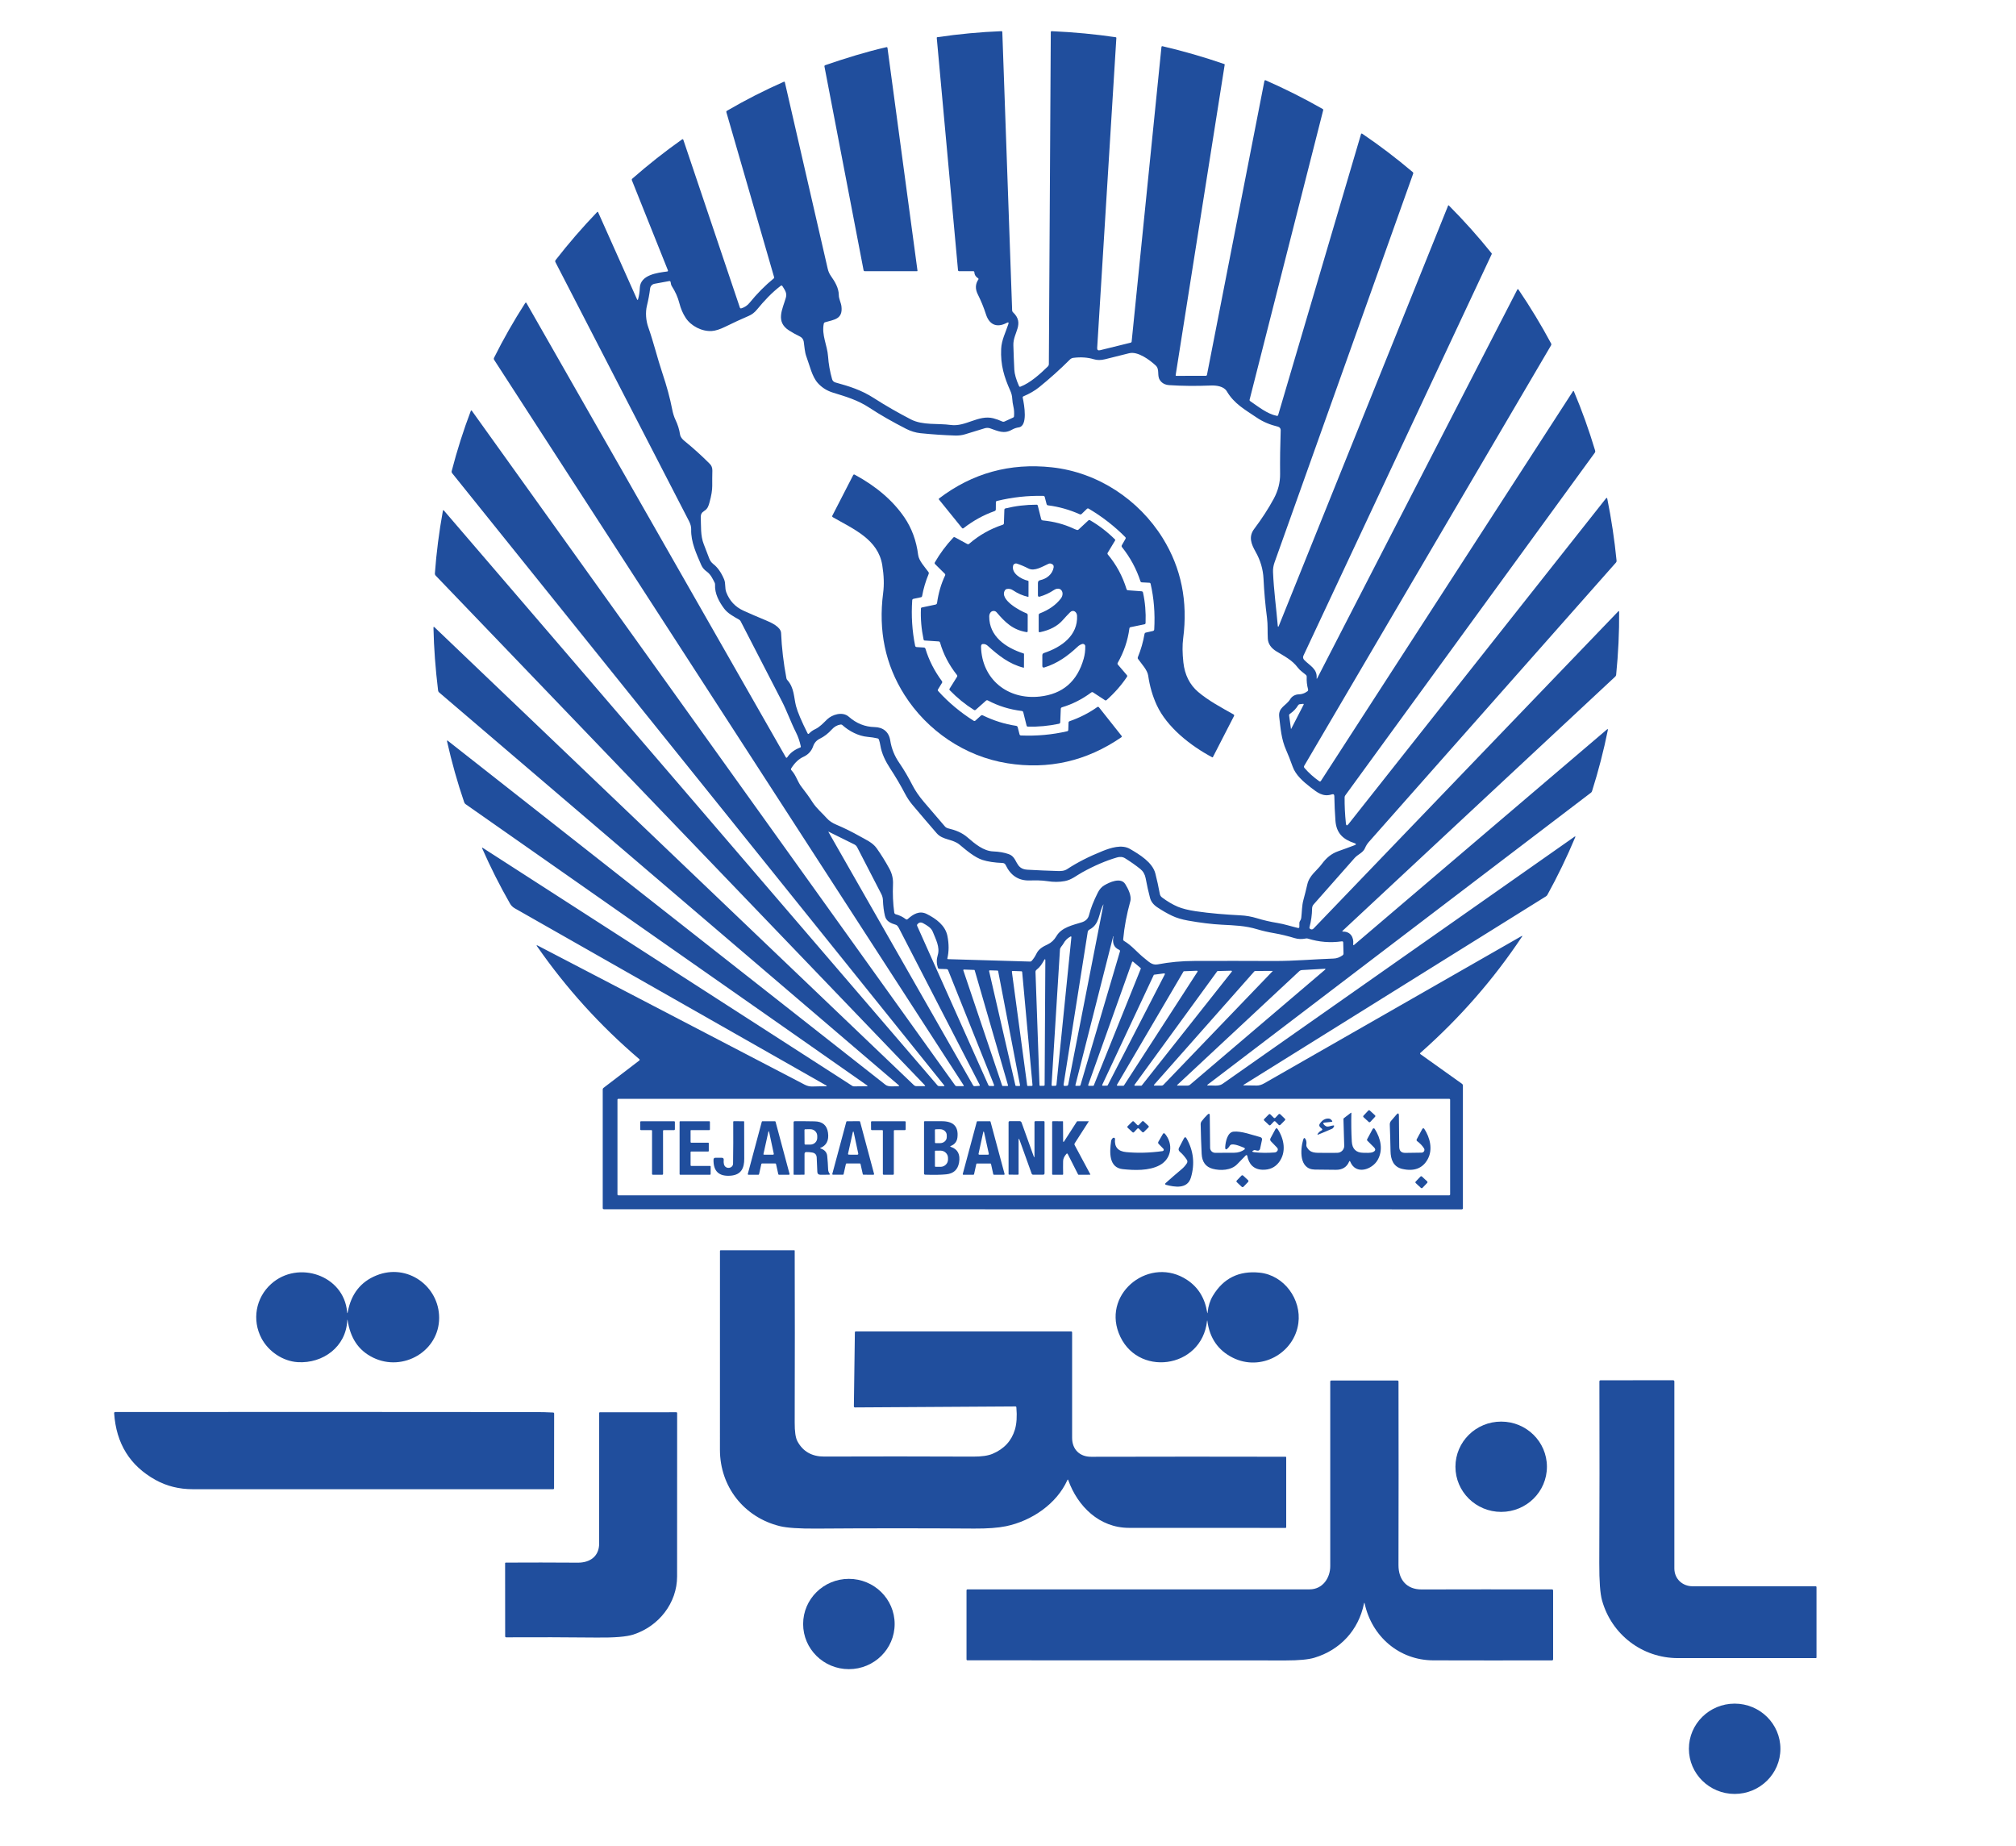 <svg width="71" height="65" viewBox="0 0 71 65" fill="none" xmlns="http://www.w3.org/2000/svg">
<path d="M46.393 23.88L53.434 10.203C53.448 10.175 53.463 10.174 53.48 10.2C53.894 10.81 54.276 11.441 54.626 12.093C54.638 12.117 54.638 12.14 54.624 12.164L45.932 26.969C45.926 26.98 45.923 26.992 45.924 27.005C45.925 27.018 45.93 27.03 45.938 27.04C46.089 27.215 46.263 27.372 46.46 27.51C46.485 27.527 46.506 27.523 46.522 27.498L55.395 13.782C55.409 13.76 55.42 13.761 55.431 13.785C55.711 14.448 55.96 15.142 56.178 15.867C56.186 15.895 56.182 15.921 56.165 15.945L47.377 28.012C47.363 28.032 47.355 28.054 47.355 28.077C47.352 28.372 47.367 28.678 47.4 28.995C47.408 29.078 47.439 29.086 47.491 29.021L56.559 17.553C56.583 17.523 56.598 17.527 56.606 17.564C56.751 18.28 56.86 19.008 56.933 19.747C56.935 19.771 56.928 19.792 56.912 19.81C54.02 23.08 51.121 26.358 48.214 29.643C48.153 29.712 48.107 29.785 48.075 29.862C48.005 30.033 47.827 30.08 47.708 30.214C47.223 30.764 46.741 31.309 46.263 31.85C46.23 31.887 46.211 31.936 46.21 31.986C46.207 32.215 46.176 32.437 46.118 32.653C46.112 32.676 46.118 32.695 46.138 32.709C46.182 32.742 46.224 32.738 46.262 32.698C49.836 28.979 53.411 25.258 56.988 21.534C57.011 21.511 57.022 21.515 57.023 21.547C57.029 22.264 56.994 23.003 56.918 23.762C56.916 23.788 56.905 23.809 56.886 23.827L47.289 32.773C47.264 32.796 47.269 32.808 47.303 32.807C47.557 32.803 47.686 33.007 47.657 33.25C47.653 33.289 47.666 33.296 47.696 33.27L56.591 25.691C56.622 25.665 56.633 25.672 56.625 25.711C56.478 26.439 56.292 27.156 56.068 27.863C56.061 27.884 56.049 27.901 56.031 27.915L42.54 38.189C42.504 38.216 42.508 38.229 42.553 38.226C42.708 38.218 42.919 38.264 43.052 38.171C47.204 35.256 51.335 32.355 55.447 29.468C55.481 29.444 55.49 29.451 55.474 29.49C55.182 30.186 54.856 30.86 54.497 31.511C54.485 31.533 54.467 31.552 54.445 31.566L43.806 38.198C43.78 38.215 43.782 38.223 43.814 38.222C43.957 38.222 44.104 38.224 44.255 38.228C44.339 38.23 44.429 38.204 44.525 38.149C47.546 36.421 50.565 34.694 53.581 32.968C53.616 32.948 53.622 32.955 53.599 32.989C52.598 34.493 51.407 35.854 50.027 37.074C50.006 37.092 50.007 37.11 50.03 37.126L51.49 38.167C51.5 38.174 51.507 38.183 51.513 38.193C51.518 38.204 51.521 38.215 51.521 38.226V42.545C51.521 42.574 51.506 42.588 51.478 42.588L21.271 42.584C21.242 42.584 21.227 42.569 21.227 42.54V38.363C21.227 38.353 21.23 38.343 21.234 38.334C21.239 38.325 21.245 38.317 21.253 38.311L22.51 37.35C22.533 37.332 22.534 37.313 22.511 37.294C21.139 36.124 19.941 34.801 18.915 33.325C18.888 33.286 18.896 33.278 18.938 33.299C22.048 34.919 25.181 36.551 28.336 38.195C28.426 38.242 28.516 38.264 28.606 38.261C28.767 38.256 28.923 38.254 29.075 38.255C29.128 38.256 29.131 38.243 29.086 38.218C25.452 36.15 21.799 34.072 18.127 31.985C18.056 31.944 18 31.888 17.96 31.817C17.6 31.187 17.275 30.542 16.984 29.881C16.969 29.849 16.977 29.842 17.007 29.861L30.015 38.239C30.035 38.252 30.056 38.258 30.079 38.257L30.525 38.252C30.561 38.252 30.564 38.242 30.535 38.221L16.399 28.32C16.375 28.304 16.359 28.282 16.349 28.255C16.11 27.557 15.909 26.841 15.745 26.11C15.737 26.074 15.747 26.068 15.776 26.09C20.821 30.056 25.957 34.093 31.184 38.2C31.294 38.287 31.492 38.249 31.621 38.253C31.673 38.255 31.679 38.239 31.64 38.206L15.463 24.382C15.444 24.365 15.432 24.344 15.429 24.318C15.335 23.546 15.28 22.809 15.266 22.107C15.265 22.071 15.277 22.065 15.304 22.09L32.189 38.217C32.212 38.238 32.239 38.249 32.27 38.249H32.553C32.586 38.249 32.591 38.237 32.569 38.214L15.345 20.271C15.335 20.261 15.327 20.248 15.322 20.234C15.317 20.221 15.315 20.206 15.316 20.191C15.369 19.464 15.463 18.731 15.597 17.993C15.603 17.961 15.617 17.958 15.637 17.982L33.02 38.226C33.027 38.233 33.034 38.239 33.043 38.242C33.051 38.246 33.06 38.248 33.07 38.248L33.236 38.249C33.263 38.249 33.268 38.239 33.251 38.218L15.926 16.666C15.917 16.655 15.911 16.643 15.908 16.629C15.905 16.616 15.905 16.602 15.908 16.588C16.096 15.86 16.321 15.153 16.582 14.467C16.584 14.464 16.586 14.461 16.588 14.459C16.591 14.457 16.595 14.455 16.598 14.455C16.602 14.454 16.605 14.455 16.608 14.456C16.611 14.458 16.614 14.46 16.616 14.463L33.635 38.218C33.642 38.228 33.651 38.236 33.661 38.241C33.671 38.246 33.683 38.249 33.694 38.249H33.927C33.93 38.249 33.933 38.248 33.935 38.247C33.938 38.245 33.94 38.243 33.941 38.24C33.943 38.238 33.943 38.235 33.943 38.232C33.943 38.229 33.942 38.226 33.941 38.224L17.405 12.675C17.389 12.65 17.387 12.624 17.401 12.596C17.727 11.942 18.092 11.302 18.495 10.675C18.512 10.649 18.528 10.649 18.544 10.676L27.671 26.661C27.689 26.693 27.709 26.694 27.73 26.663C27.83 26.513 27.982 26.4 28.184 26.323C28.191 26.32 28.197 26.316 28.201 26.309C28.204 26.303 28.205 26.295 28.204 26.288C28.165 26.106 28.108 25.94 28.032 25.79C27.849 25.428 27.718 25.047 27.532 24.685C27.054 23.76 26.571 22.824 26.084 21.877C26.072 21.855 26.055 21.837 26.033 21.823C25.844 21.714 25.632 21.605 25.502 21.43C25.325 21.192 25.167 20.905 25.183 20.591C25.185 20.567 25.18 20.544 25.17 20.522C25.098 20.378 25.027 20.226 24.89 20.128C24.799 20.064 24.734 19.985 24.694 19.891C24.53 19.508 24.328 19.085 24.342 18.642C24.345 18.553 24.319 18.456 24.265 18.35C22.699 15.316 21.131 12.276 19.562 9.233C19.548 9.206 19.55 9.18 19.569 9.157C20.023 8.573 20.509 8.011 21.029 7.469C21.044 7.453 21.056 7.455 21.065 7.475L22.434 10.538C22.45 10.572 22.462 10.571 22.472 10.535C22.508 10.41 22.528 10.28 22.532 10.146C22.548 9.674 23.154 9.606 23.494 9.561C23.523 9.557 23.532 9.542 23.521 9.515L22.255 6.351C22.245 6.328 22.25 6.308 22.269 6.291C22.829 5.8 23.412 5.34 24.017 4.912C24.041 4.895 24.058 4.9 24.067 4.927L26.057 10.831C26.066 10.857 26.084 10.865 26.11 10.858C26.228 10.822 26.326 10.755 26.405 10.656C26.661 10.34 26.944 10.055 27.255 9.8C27.26 9.796 27.263 9.791 27.265 9.785C27.267 9.78 27.267 9.774 27.265 9.768L25.582 3.953C25.575 3.93 25.582 3.912 25.604 3.9C26.237 3.53 26.903 3.19 27.601 2.881C27.623 2.871 27.637 2.878 27.642 2.901C28.127 5.017 28.629 7.203 29.15 9.461C29.172 9.556 29.209 9.642 29.262 9.717C29.403 9.917 29.538 10.139 29.541 10.386C29.543 10.536 29.619 10.653 29.635 10.794C29.685 11.243 29.38 11.253 29.057 11.349C29.046 11.352 29.036 11.359 29.028 11.367C29.02 11.376 29.015 11.386 29.012 11.398C28.93 11.8 29.136 12.16 29.163 12.552C29.181 12.818 29.229 13.085 29.305 13.353C29.323 13.413 29.363 13.452 29.426 13.47C29.908 13.602 30.332 13.733 30.775 14.018C31.183 14.28 31.618 14.53 32.081 14.77C32.498 14.985 33.035 14.902 33.48 14.965C34.007 15.039 34.455 14.598 34.982 14.73C35.086 14.757 35.191 14.794 35.297 14.843C35.31 14.849 35.324 14.852 35.338 14.852C35.352 14.852 35.366 14.849 35.379 14.843L35.682 14.704C35.7 14.696 35.71 14.682 35.712 14.662C35.722 14.537 35.715 14.424 35.691 14.323C35.669 14.227 35.655 14.134 35.65 14.045C35.645 13.946 35.622 13.851 35.581 13.761C35.363 13.273 35.234 12.852 35.259 12.288C35.273 11.971 35.419 11.702 35.513 11.411C35.531 11.353 35.513 11.339 35.459 11.368C35.094 11.562 34.836 11.424 34.722 11.064C34.646 10.827 34.55 10.593 34.435 10.363C34.341 10.175 34.348 10.001 34.457 9.841C34.459 9.838 34.461 9.834 34.461 9.831C34.462 9.827 34.462 9.823 34.462 9.82C34.461 9.816 34.459 9.813 34.457 9.81C34.455 9.807 34.453 9.804 34.45 9.802C34.364 9.748 34.319 9.677 34.315 9.589C34.314 9.563 34.3 9.55 34.274 9.55H33.782C33.756 9.55 33.741 9.537 33.739 9.51L32.991 1.335C32.989 1.32 32.996 1.311 33.011 1.309C33.777 1.197 34.528 1.127 35.264 1.098C35.287 1.097 35.299 1.108 35.3 1.131L35.646 10.933C35.647 10.958 35.656 10.978 35.675 10.995C36.101 11.4 35.676 11.712 35.689 12.155C35.698 12.468 35.709 12.754 35.722 13.013C35.73 13.17 35.785 13.364 35.888 13.594C35.898 13.618 35.916 13.626 35.941 13.616C36.29 13.481 36.638 13.164 36.902 12.906C36.926 12.882 36.939 12.852 36.939 12.817L37.007 1.13C37.008 1.108 37.019 1.097 37.041 1.098C37.823 1.133 38.574 1.204 39.295 1.311C39.31 1.313 39.317 1.322 39.316 1.337L38.641 12.249C38.636 12.322 38.67 12.351 38.743 12.333L39.818 12.068C39.84 12.062 39.853 12.048 39.855 12.025L40.904 1.659C40.907 1.632 40.921 1.622 40.948 1.629C41.675 1.799 42.399 2.008 43.119 2.256C43.123 2.258 43.127 2.26 43.129 2.264C43.131 2.268 43.132 2.272 43.132 2.276L41.405 13.208C41.404 13.212 41.404 13.215 41.405 13.219C41.406 13.222 41.408 13.225 41.41 13.228C41.412 13.231 41.415 13.233 41.419 13.234C41.422 13.236 41.425 13.236 41.429 13.236L42.463 13.234C42.488 13.234 42.503 13.222 42.508 13.197L44.529 2.858C44.535 2.827 44.553 2.818 44.582 2.831C45.271 3.135 45.938 3.47 46.583 3.838C46.59 3.842 46.596 3.848 46.599 3.856C46.602 3.863 46.602 3.871 46.601 3.879L44.008 14.078C44.004 14.097 44.009 14.112 44.026 14.123C44.31 14.316 44.626 14.576 44.966 14.644C44.991 14.649 45.008 14.639 45.015 14.615L47.934 4.719C47.935 4.716 47.937 4.712 47.94 4.71C47.943 4.707 47.946 4.705 47.95 4.704C47.953 4.702 47.957 4.702 47.961 4.702C47.965 4.703 47.968 4.704 47.971 4.706C48.576 5.115 49.17 5.566 49.754 6.06C49.762 6.067 49.768 6.076 49.771 6.086C49.773 6.096 49.773 6.107 49.769 6.117C48.145 10.674 46.517 15.238 44.886 19.809C44.847 19.919 44.829 20.033 44.834 20.151C44.86 20.78 44.95 21.434 45 22.028C45.005 22.087 45.019 22.089 45.041 22.033L51.001 7.239C51.002 7.237 51.003 7.235 51.005 7.233C51.007 7.231 51.009 7.23 51.011 7.23C51.014 7.229 51.016 7.23 51.019 7.23C51.021 7.231 51.023 7.232 51.024 7.234C51.559 7.772 52.061 8.333 52.531 8.918C52.535 8.922 52.537 8.927 52.538 8.933C52.538 8.939 52.538 8.945 52.535 8.95L45.907 23.085C45.88 23.143 45.889 23.195 45.933 23.241C46.122 23.439 46.394 23.55 46.37 23.873C46.368 23.912 46.375 23.914 46.393 23.88ZM45.785 32.432C45.809 32.398 45.823 32.362 45.828 32.323C45.854 32.111 45.847 31.898 45.905 31.688C45.954 31.508 45.999 31.327 46.041 31.146C46.114 30.824 46.372 30.668 46.549 30.43C46.708 30.216 46.879 30.064 47.132 29.975C47.331 29.905 47.521 29.835 47.704 29.765C47.771 29.739 47.77 29.715 47.702 29.692C47.297 29.559 47.065 29.341 47.032 28.9C47.011 28.616 46.998 28.329 46.993 28.038C46.992 27.977 46.962 27.956 46.903 27.975C46.59 28.075 46.388 27.904 46.156 27.726C45.895 27.524 45.631 27.294 45.525 26.997C45.446 26.776 45.371 26.584 45.299 26.422C45.122 26.023 45.102 25.657 45.052 25.252C45.009 24.905 45.294 24.861 45.441 24.619C45.502 24.518 45.62 24.454 45.737 24.452C45.847 24.451 45.949 24.415 46.042 24.346C46.067 24.328 46.075 24.304 46.068 24.275C46.029 24.132 46.013 23.986 46.02 23.838C46.022 23.808 46.011 23.783 45.988 23.764C45.896 23.683 45.786 23.615 45.712 23.517C45.503 23.237 45.235 23.112 44.953 22.938C44.762 22.821 44.661 22.671 44.65 22.491C44.636 22.249 44.654 22.003 44.622 21.76C44.562 21.302 44.521 20.844 44.499 20.385C44.483 20.045 44.389 19.732 44.221 19.433C44.068 19.162 43.96 18.903 44.175 18.62C44.442 18.265 44.67 17.913 44.859 17.564C45.011 17.283 45.086 16.993 45.083 16.693C45.078 16.206 45.085 15.691 45.104 15.149C45.105 15.121 45.097 15.094 45.079 15.072C45.062 15.049 45.038 15.033 45.01 15.026C44.734 14.959 44.489 14.862 44.251 14.7C43.845 14.425 43.465 14.219 43.207 13.781C43.101 13.601 42.833 13.568 42.644 13.576C42.126 13.597 41.639 13.593 41.183 13.563C41.029 13.554 40.916 13.492 40.844 13.377C40.742 13.213 40.851 13.006 40.698 12.867C40.492 12.677 40.073 12.361 39.763 12.44C39.491 12.51 39.208 12.58 38.914 12.652C38.77 12.687 38.639 12.687 38.522 12.651C38.305 12.585 38.065 12.569 37.8 12.602C37.755 12.608 37.713 12.628 37.681 12.661C37.334 13.007 36.973 13.331 36.6 13.633C36.446 13.757 36.261 13.865 36.047 13.955C36.023 13.965 36.013 13.983 36.019 14.008C36.074 14.264 36.204 15.004 35.879 15.05C35.792 15.063 35.711 15.091 35.635 15.134C35.357 15.293 35.142 15.178 34.873 15.085C34.81 15.063 34.744 15.062 34.676 15.083C34.448 15.151 34.221 15.221 33.994 15.292C33.885 15.326 33.769 15.341 33.646 15.338C33.245 15.325 32.835 15.298 32.416 15.255C32.245 15.237 32.07 15.182 31.917 15.104C31.422 14.851 30.991 14.604 30.626 14.363C30.193 14.079 29.79 13.968 29.328 13.824C29.121 13.759 28.947 13.649 28.806 13.494C28.593 13.259 28.517 12.868 28.402 12.565C28.338 12.394 28.334 12.21 28.306 12.031C28.3 11.992 28.285 11.956 28.262 11.924C28.238 11.893 28.207 11.867 28.172 11.85C28.039 11.786 27.91 11.715 27.787 11.636C27.305 11.328 27.56 10.889 27.676 10.485C27.725 10.313 27.639 10.214 27.558 10.079C27.54 10.051 27.519 10.047 27.494 10.066C27.18 10.305 26.913 10.593 26.663 10.897C26.577 11.003 26.478 11.079 26.368 11.125C26.109 11.236 25.835 11.362 25.549 11.503C25.356 11.598 25.195 11.649 25.066 11.657C24.715 11.677 24.337 11.479 24.151 11.197C24.051 11.046 23.976 10.872 23.926 10.676C23.873 10.469 23.784 10.269 23.659 10.076C23.644 10.053 23.634 10.026 23.63 9.999L23.619 9.938C23.614 9.906 23.596 9.893 23.564 9.899L23.053 9.993C23.012 10.001 22.975 10.02 22.947 10.05C22.919 10.08 22.901 10.118 22.896 10.158C22.872 10.355 22.835 10.556 22.785 10.76C22.724 11.005 22.75 11.294 22.83 11.52C23.02 12.056 23.153 12.62 23.328 13.14C23.482 13.599 23.597 14.022 23.672 14.409C23.7 14.554 23.739 14.679 23.788 14.782C23.868 14.948 23.923 15.123 23.951 15.305C23.965 15.39 24.032 15.469 24.097 15.521C24.402 15.768 24.703 16.039 24.998 16.335C25.06 16.397 25.09 16.476 25.088 16.573C25.084 16.751 25.082 16.928 25.084 17.105C25.085 17.262 25.053 17.456 24.989 17.687C24.954 17.816 24.924 17.917 24.8 17.994C24.716 18.045 24.676 18.116 24.68 18.208C24.693 18.52 24.666 18.866 24.786 19.166C24.854 19.337 24.918 19.503 24.978 19.666C25.008 19.746 25.055 19.811 25.12 19.862C25.272 19.979 25.398 20.157 25.5 20.398C25.566 20.555 25.518 20.701 25.58 20.862C25.695 21.159 25.895 21.373 26.181 21.504C26.428 21.616 26.687 21.728 26.959 21.84C27.162 21.922 27.5 22.079 27.509 22.292C27.531 22.813 27.593 23.344 27.696 23.885C27.7 23.908 27.71 23.929 27.727 23.947C27.976 24.222 27.956 24.563 28.035 24.866C28.091 25.077 28.226 25.395 28.44 25.822C28.454 25.851 28.473 25.854 28.496 25.83C28.555 25.767 28.627 25.716 28.711 25.677C28.873 25.601 28.998 25.461 29.13 25.333C29.301 25.168 29.669 25.042 29.893 25.24C30.161 25.476 30.463 25.597 30.798 25.604C31.103 25.61 31.306 25.774 31.353 26.077C31.398 26.362 31.504 26.625 31.671 26.865C31.846 27.119 32.001 27.392 32.142 27.665C32.235 27.846 32.367 28.038 32.538 28.24C32.776 28.521 33.022 28.808 33.276 29.101C33.306 29.136 33.346 29.16 33.392 29.171C33.649 29.232 33.876 29.317 34.08 29.494C34.334 29.714 34.636 29.97 34.979 29.983C35.184 29.991 35.366 30.022 35.524 30.078C35.856 30.194 35.735 30.601 36.182 30.627C36.549 30.648 36.903 30.663 37.246 30.673C37.364 30.677 37.483 30.674 37.586 30.605C37.934 30.375 38.348 30.164 38.828 29.971C39.114 29.856 39.507 29.728 39.795 29.895C40.13 30.091 40.587 30.364 40.69 30.762C40.748 30.988 40.8 31.225 40.846 31.474C40.855 31.528 40.882 31.572 40.925 31.604C41.115 31.746 41.301 31.855 41.482 31.932C41.639 31.997 41.848 32.05 42.108 32.089C42.633 32.167 43.171 32.207 43.689 32.234C43.881 32.243 44.072 32.277 44.261 32.334C44.494 32.406 44.737 32.462 44.991 32.503C45.233 32.542 45.469 32.622 45.709 32.678C45.744 32.686 45.761 32.672 45.761 32.637L45.762 32.503C45.762 32.477 45.769 32.454 45.785 32.432ZM45.474 25.666L45.908 24.822C45.922 24.795 45.914 24.783 45.884 24.787L45.779 24.799C45.751 24.802 45.73 24.815 45.716 24.839C45.645 24.956 45.55 25.056 45.43 25.137C45.407 25.152 45.397 25.174 45.401 25.202L45.465 25.664C45.465 25.665 45.465 25.666 45.466 25.667C45.467 25.667 45.468 25.668 45.469 25.668C45.47 25.668 45.471 25.668 45.472 25.668C45.473 25.668 45.473 25.667 45.474 25.666ZM36.263 31.006C35.858 31.017 35.588 30.82 35.42 30.466C35.398 30.417 35.359 30.392 35.305 30.39C35.022 30.378 34.789 30.343 34.604 30.284C34.327 30.195 34.035 29.946 33.796 29.746C33.549 29.539 33.204 29.59 32.99 29.344C32.739 29.055 32.454 28.721 32.134 28.342C32.038 28.228 31.947 28.091 31.879 27.961C31.716 27.65 31.54 27.35 31.349 27.06C31.188 26.812 31.051 26.541 31.004 26.249C30.993 26.18 30.977 26.114 30.956 26.051C30.953 26.039 30.946 26.028 30.936 26.02C30.927 26.011 30.916 26.005 30.904 26.002C30.791 25.977 30.675 25.959 30.556 25.949C30.231 25.921 29.9 25.745 29.667 25.534C29.658 25.526 29.648 25.52 29.637 25.517C29.626 25.514 29.614 25.513 29.602 25.515C29.485 25.533 29.382 25.591 29.293 25.69C29.165 25.831 29.027 25.938 28.878 26.011C28.759 26.069 28.679 26.158 28.638 26.279C28.579 26.451 28.46 26.578 28.293 26.653C28.131 26.727 27.988 26.862 27.865 27.059C27.851 27.082 27.853 27.104 27.872 27.124C28.042 27.306 28.084 27.53 28.235 27.72C28.374 27.895 28.503 28.074 28.62 28.257C28.757 28.469 28.955 28.63 29.123 28.819C29.201 28.907 29.312 28.982 29.455 29.042C29.729 29.157 30.003 29.293 30.278 29.448C30.498 29.573 30.73 29.668 30.875 29.872C31.032 30.093 31.181 30.332 31.321 30.589C31.416 30.762 31.459 30.946 31.45 31.139C31.435 31.475 31.449 31.808 31.494 32.137C31.496 32.151 31.502 32.164 31.511 32.174C31.52 32.185 31.532 32.192 31.546 32.196C31.676 32.23 31.793 32.287 31.897 32.367C31.922 32.387 31.947 32.386 31.97 32.364C32.159 32.195 32.379 32.055 32.641 32.188C32.971 32.354 33.293 32.592 33.366 32.959C33.423 33.246 33.422 33.511 33.364 33.751C33.364 33.754 33.364 33.757 33.364 33.76C33.365 33.763 33.366 33.766 33.368 33.769C33.37 33.771 33.373 33.773 33.376 33.775C33.379 33.776 33.382 33.777 33.385 33.777L36.279 33.862C36.302 33.862 36.321 33.854 36.336 33.836C36.401 33.761 36.456 33.679 36.499 33.589C36.585 33.412 36.731 33.335 36.9 33.256C37.025 33.198 37.127 33.101 37.207 32.965C37.387 32.658 37.778 32.579 38.092 32.481C38.236 32.437 38.323 32.35 38.355 32.22C38.411 31.994 38.513 31.733 38.662 31.437C38.72 31.32 38.795 31.234 38.888 31.179C39.072 31.069 39.474 30.881 39.631 31.136C39.727 31.291 39.861 31.548 39.807 31.741C39.681 32.192 39.597 32.637 39.557 33.075C39.554 33.102 39.565 33.122 39.588 33.136C39.868 33.301 40.053 33.549 40.316 33.754C40.454 33.862 40.571 33.998 40.771 33.961C41.192 33.881 41.626 33.841 42.072 33.84C43.029 33.837 43.965 33.838 44.88 33.842C45.579 33.844 46.275 33.779 46.97 33.756C47.077 33.753 47.182 33.714 47.286 33.64C47.306 33.626 47.316 33.606 47.316 33.582L47.306 33.195C47.306 33.16 47.288 33.145 47.254 33.15C46.848 33.207 46.452 33.175 46.065 33.054C46.04 33.045 46.015 33.044 45.989 33.05C45.849 33.077 45.719 33.074 45.602 33.038C45.348 32.961 45.112 32.904 44.894 32.866C44.658 32.825 44.458 32.779 44.292 32.729C43.847 32.594 43.469 32.588 43.032 32.564C42.677 32.546 42.28 32.497 41.842 32.419C41.618 32.379 41.429 32.322 41.274 32.247C41.107 32.168 40.933 32.068 40.754 31.948C40.62 31.858 40.535 31.747 40.501 31.615C40.447 31.415 40.396 31.185 40.347 30.924C40.321 30.789 40.258 30.681 40.16 30.602C39.994 30.469 39.814 30.343 39.621 30.223C39.537 30.17 39.433 30.167 39.34 30.195C38.951 30.308 38.542 30.483 38.114 30.72C37.908 30.833 37.746 30.981 37.5 31.028C37.309 31.064 37.103 31.065 36.883 31.03C36.68 30.999 36.467 31 36.263 31.006ZM30.088 29.737L29.184 29.289C29.183 29.288 29.182 29.288 29.18 29.288C29.179 29.289 29.178 29.289 29.177 29.29C29.176 29.291 29.175 29.292 29.175 29.294C29.175 29.295 29.175 29.296 29.176 29.297L34.27 38.219C34.283 38.241 34.302 38.252 34.328 38.25L34.481 38.239C34.507 38.238 34.514 38.225 34.503 38.203C33.557 36.369 32.611 34.535 31.666 32.7C31.639 32.65 31.608 32.586 31.55 32.567C31.375 32.512 31.215 32.452 31.167 32.256C31.127 32.093 31.103 31.907 31.095 31.697C31.092 31.624 31.073 31.552 31.04 31.487L30.187 29.834C30.165 29.791 30.131 29.759 30.088 29.737ZM38.852 31.863C38.689 32.165 38.737 32.544 38.368 32.736C38.352 32.745 38.338 32.757 38.327 32.772C38.316 32.786 38.309 32.804 38.307 32.822L37.457 38.197C37.456 38.203 37.457 38.209 37.458 38.214C37.46 38.22 37.463 38.225 37.467 38.229C37.471 38.233 37.476 38.237 37.481 38.239C37.486 38.241 37.492 38.242 37.498 38.242L37.57 38.237C37.599 38.235 37.616 38.22 37.621 38.191C38.033 36.087 38.446 33.975 38.861 31.859C38.861 31.856 38.861 31.854 38.86 31.852C38.859 31.85 38.857 31.85 38.856 31.851C38.855 31.852 38.854 31.854 38.854 31.856C38.854 31.858 38.853 31.86 38.852 31.863ZM33.029 34.077C32.981 33.929 32.98 33.783 33.025 33.638C33.113 33.352 32.952 33.072 32.851 32.813C32.794 32.669 32.648 32.589 32.517 32.515C32.436 32.468 32.367 32.479 32.31 32.547C32.295 32.566 32.292 32.586 32.302 32.608L34.807 38.209C34.811 38.219 34.819 38.228 34.828 38.234C34.837 38.24 34.848 38.243 34.859 38.243L34.984 38.245C34.989 38.245 34.993 38.244 34.997 38.242C35.001 38.24 35.005 38.237 35.007 38.233C35.01 38.23 35.011 38.225 35.012 38.221C35.012 38.217 35.011 38.212 35.01 38.208L33.392 34.168C33.382 34.142 33.362 34.128 33.333 34.127L33.084 34.119C33.072 34.118 33.06 34.114 33.05 34.107C33.04 34.099 33.033 34.089 33.029 34.077ZM37.45 33.233C37.414 33.302 37.335 33.359 37.33 33.441C37.231 35.04 37.132 36.628 37.034 38.207C37.034 38.212 37.035 38.216 37.036 38.22C37.038 38.224 37.04 38.228 37.043 38.231C37.046 38.234 37.05 38.236 37.054 38.238C37.058 38.24 37.063 38.24 37.067 38.24L37.162 38.237C37.189 38.236 37.204 38.222 37.207 38.196L37.732 33.008C37.735 32.976 37.722 32.968 37.693 32.984C37.585 33.045 37.504 33.129 37.45 33.233ZM39.196 33.008C38.755 34.748 38.315 36.482 37.875 38.209C37.87 38.228 37.878 38.238 37.898 38.238H38.016C38.024 38.238 38.033 38.235 38.04 38.23C38.047 38.225 38.052 38.218 38.054 38.209L39.442 33.507C39.45 33.48 39.44 33.46 39.414 33.448C39.233 33.368 39.166 33.212 39.214 32.98C39.215 32.975 39.213 32.972 39.208 32.972C39.206 32.971 39.204 32.972 39.203 32.974C39.202 32.976 39.201 32.978 39.201 32.98C39.2 32.99 39.198 32.999 39.196 33.008ZM36.771 33.813C36.693 33.95 36.638 34.047 36.496 34.159C36.487 34.167 36.48 34.176 36.475 34.187C36.47 34.198 36.468 34.209 36.468 34.221L36.609 38.207C36.609 38.23 36.621 38.24 36.643 38.239L36.761 38.236C36.769 38.236 36.776 38.233 36.781 38.227C36.787 38.222 36.79 38.215 36.79 38.207L36.815 33.825C36.816 33.765 36.801 33.761 36.771 33.813ZM38.325 38.205C38.323 38.209 38.323 38.213 38.324 38.217C38.324 38.221 38.325 38.224 38.328 38.227C38.33 38.231 38.333 38.233 38.337 38.235C38.34 38.237 38.344 38.237 38.348 38.237L38.499 38.237C38.504 38.237 38.508 38.235 38.513 38.233C38.517 38.23 38.52 38.226 38.522 38.222L40.176 34.115C40.178 34.11 40.178 34.105 40.177 34.1C40.176 34.096 40.173 34.091 40.169 34.088L39.908 33.868C39.905 33.865 39.901 33.863 39.897 33.862C39.893 33.861 39.889 33.861 39.886 33.862C39.882 33.864 39.878 33.865 39.875 33.868C39.872 33.871 39.87 33.874 39.869 33.878L38.325 38.205ZM41.482 38.23L41.825 38.23C41.857 38.23 41.888 38.219 41.912 38.198L46.662 34.152C46.692 34.126 46.687 34.114 46.647 34.116L45.856 34.161C45.817 34.163 45.782 34.178 45.753 34.205L41.469 38.199C41.447 38.22 41.451 38.23 41.482 38.23ZM34.328 34.172C34.327 34.167 34.325 34.163 34.321 34.16C34.318 34.158 34.313 34.156 34.309 34.156L33.947 34.143C33.944 34.143 33.941 34.143 33.938 34.145C33.934 34.146 33.932 34.148 33.93 34.151C33.928 34.154 33.926 34.157 33.925 34.16C33.925 34.163 33.925 34.167 33.926 34.17L35.294 38.229C35.295 38.233 35.298 38.237 35.302 38.239C35.305 38.242 35.31 38.243 35.314 38.243L35.479 38.244C35.483 38.244 35.486 38.243 35.489 38.242C35.492 38.24 35.495 38.238 35.497 38.236C35.499 38.233 35.5 38.23 35.501 38.227C35.501 38.223 35.501 38.22 35.5 38.217L34.328 34.172ZM35.899 38.244C35.903 38.244 35.907 38.243 35.91 38.242C35.913 38.24 35.916 38.238 35.919 38.236C35.921 38.233 35.923 38.23 35.924 38.226C35.925 38.223 35.925 38.219 35.924 38.215L35.153 34.199C35.151 34.193 35.149 34.188 35.144 34.185C35.14 34.181 35.135 34.179 35.129 34.179L34.86 34.171C34.856 34.171 34.852 34.172 34.849 34.173C34.846 34.175 34.843 34.177 34.84 34.18C34.838 34.183 34.836 34.186 34.835 34.19C34.834 34.194 34.834 34.197 34.835 34.201L35.761 38.223C35.762 38.228 35.765 38.233 35.769 38.236C35.773 38.24 35.779 38.242 35.784 38.242L35.899 38.244ZM36.175 38.22C36.175 38.226 36.179 38.232 36.184 38.236C36.189 38.241 36.196 38.243 36.202 38.243L36.337 38.24C36.341 38.24 36.344 38.239 36.348 38.238C36.351 38.236 36.354 38.234 36.357 38.231C36.359 38.228 36.361 38.225 36.362 38.222C36.363 38.218 36.364 38.214 36.363 38.211L35.999 34.228C35.998 34.221 35.996 34.215 35.991 34.211C35.986 34.206 35.98 34.204 35.974 34.204L35.664 34.193C35.66 34.193 35.656 34.194 35.653 34.196C35.649 34.197 35.646 34.199 35.643 34.202C35.64 34.205 35.639 34.209 35.637 34.212C35.636 34.216 35.636 34.22 35.637 34.224L36.175 38.22ZM42.174 34.22C42.176 34.217 42.178 34.213 42.178 34.208C42.178 34.204 42.177 34.2 42.175 34.197C42.173 34.193 42.17 34.19 42.166 34.188C42.163 34.186 42.158 34.185 42.154 34.185L41.698 34.203C41.694 34.203 41.69 34.204 41.687 34.206C41.684 34.208 41.681 34.211 41.679 34.215L39.338 38.201C39.336 38.205 39.335 38.208 39.335 38.212C39.335 38.216 39.336 38.22 39.338 38.224C39.34 38.227 39.343 38.23 39.346 38.232C39.35 38.234 39.354 38.235 39.358 38.235L39.564 38.235C39.568 38.235 39.572 38.234 39.575 38.232C39.579 38.23 39.582 38.227 39.584 38.224L42.174 34.22ZM40.194 38.233C40.197 38.233 40.2 38.232 40.203 38.231C40.206 38.23 40.209 38.228 40.211 38.225L43.381 34.218C43.384 34.215 43.386 34.211 43.386 34.207C43.386 34.203 43.385 34.199 43.383 34.195C43.382 34.192 43.379 34.189 43.375 34.187C43.372 34.185 43.367 34.184 43.363 34.184L42.884 34.196C42.881 34.196 42.878 34.197 42.875 34.198C42.872 34.2 42.87 34.202 42.868 34.204L39.956 38.202C39.954 38.205 39.953 38.209 39.952 38.212C39.952 38.216 39.953 38.22 39.955 38.224C39.956 38.227 39.959 38.23 39.962 38.232C39.966 38.234 39.97 38.235 39.974 38.235L40.194 38.233ZM40.668 38.23L40.911 38.23C40.935 38.23 40.956 38.221 40.973 38.203L44.822 34.197C44.823 34.197 44.823 34.196 44.823 34.196C44.823 34.195 44.823 34.194 44.823 34.193C44.823 34.193 44.822 34.192 44.822 34.191C44.821 34.191 44.82 34.191 44.819 34.191L44.206 34.194C44.194 34.194 44.184 34.199 44.175 34.208L40.65 38.194C40.629 38.218 40.634 38.23 40.668 38.23ZM41.023 34.312C41.025 34.309 41.026 34.304 41.026 34.3C41.026 34.296 41.025 34.291 41.022 34.288C41.019 34.284 41.016 34.282 41.012 34.28C41.008 34.278 41.003 34.278 40.999 34.278L40.65 34.324C40.646 34.325 40.642 34.326 40.639 34.328C40.636 34.331 40.633 34.334 40.632 34.337L38.819 38.202C38.817 38.205 38.816 38.209 38.817 38.214C38.817 38.218 38.818 38.221 38.821 38.225C38.823 38.228 38.826 38.231 38.83 38.233C38.833 38.235 38.837 38.236 38.841 38.235L38.991 38.231C38.995 38.231 38.999 38.23 39.003 38.228C39.006 38.226 39.009 38.222 39.011 38.219L41.023 34.312ZM51.071 38.727C51.071 38.718 51.067 38.71 51.061 38.705C51.055 38.699 51.047 38.695 51.039 38.695H21.778C21.769 38.695 21.761 38.699 21.755 38.705C21.749 38.71 21.746 38.718 21.746 38.727V42.063C21.746 42.071 21.749 42.079 21.755 42.085C21.761 42.091 21.769 42.094 21.778 42.094H51.039C51.047 42.094 51.055 42.091 51.061 42.085C51.067 42.079 51.071 42.071 51.071 42.063V38.727Z" fill="#204E9D"/>
<path d="M29.064 2.295C29.782 2.048 30.501 1.825 31.214 1.662C31.239 1.656 31.253 1.666 31.256 1.69L32.312 9.53C32.312 9.532 32.312 9.535 32.311 9.538C32.31 9.54 32.309 9.542 32.308 9.544C32.306 9.546 32.304 9.548 32.301 9.549C32.299 9.55 32.296 9.55 32.294 9.55H30.458C30.433 9.55 30.418 9.538 30.413 9.513L29.036 2.343C29.032 2.32 29.041 2.304 29.064 2.295Z" fill="#204E9D"/>
<path d="M39.628 18.912C39.245 18.526 38.816 18.193 38.342 17.913C38.319 17.899 38.298 17.902 38.279 17.92L38.094 18.098C38.074 18.117 38.051 18.121 38.026 18.11C37.663 17.948 37.291 17.844 36.91 17.796C36.883 17.793 36.867 17.778 36.859 17.752L36.794 17.502C36.787 17.477 36.77 17.464 36.744 17.463C36.198 17.45 35.654 17.509 35.112 17.641C35.086 17.647 35.073 17.663 35.073 17.688L35.071 17.936C35.071 17.968 35.056 17.989 35.026 17.999C34.64 18.135 34.277 18.335 33.937 18.598C33.915 18.615 33.895 18.613 33.878 18.591L33.068 17.59C33.066 17.588 33.064 17.584 33.063 17.581C33.062 17.578 33.062 17.574 33.063 17.571C33.063 17.567 33.064 17.564 33.066 17.561C33.068 17.558 33.07 17.555 33.073 17.553C34.246 16.661 35.57 16.296 37.045 16.457C38.667 16.634 40.111 17.597 40.952 18.955C41.601 20.003 41.84 21.179 41.669 22.483C41.638 22.72 41.641 23.001 41.676 23.325C41.724 23.763 41.897 24.11 42.196 24.366C42.555 24.672 43.01 24.915 43.44 25.157C43.466 25.172 43.472 25.192 43.458 25.218L42.717 26.66C42.711 26.672 42.702 26.674 42.691 26.668C41.923 26.26 41.099 25.607 40.741 24.836C40.593 24.517 40.492 24.169 40.437 23.79C40.407 23.589 40.195 23.37 40.08 23.205C40.066 23.186 40.064 23.165 40.073 23.143C40.182 22.878 40.26 22.605 40.308 22.325C40.31 22.314 40.316 22.303 40.324 22.294C40.331 22.286 40.342 22.28 40.353 22.277L40.602 22.221C40.632 22.214 40.648 22.195 40.65 22.165C40.682 21.599 40.639 21.064 40.523 20.56C40.517 20.536 40.502 20.523 40.477 20.522L40.217 20.508C40.19 20.507 40.172 20.494 40.164 20.469C40.022 20.033 39.805 19.632 39.513 19.265C39.506 19.256 39.502 19.245 39.501 19.235C39.5 19.224 39.503 19.213 39.508 19.203L39.637 18.977C39.651 18.953 39.648 18.931 39.628 18.912Z" fill="#204E9D"/>
<path d="M35.957 25.9C36.513 25.923 37.054 25.874 37.583 25.752C37.609 25.747 37.622 25.73 37.623 25.704L37.632 25.447C37.633 25.422 37.645 25.406 37.668 25.398C38.026 25.273 38.35 25.108 38.64 24.902C38.665 24.884 38.687 24.887 38.706 24.911L39.497 25.91C39.514 25.932 39.511 25.951 39.488 25.966C38.263 26.806 36.925 27.111 35.474 26.878C33.978 26.638 32.651 25.729 31.852 24.468C31.179 23.405 30.93 22.21 31.103 20.882C31.141 20.593 31.131 20.267 31.072 19.903C30.926 18.994 30.063 18.635 29.333 18.215C29.308 18.201 29.302 18.181 29.315 18.156L30.046 16.735C30.059 16.709 30.079 16.703 30.104 16.717C30.866 17.13 31.448 17.631 31.851 18.22C32.111 18.602 32.273 19.043 32.336 19.543C32.362 19.751 32.575 19.972 32.698 20.144C32.713 20.165 32.715 20.187 32.706 20.211C32.599 20.47 32.522 20.729 32.476 20.988C32.471 21.013 32.457 21.028 32.432 21.033L32.172 21.088C32.144 21.094 32.129 21.111 32.127 21.138C32.09 21.686 32.124 22.22 32.229 22.739C32.235 22.769 32.254 22.785 32.285 22.787L32.537 22.803C32.566 22.805 32.585 22.82 32.593 22.847C32.714 23.247 32.907 23.627 33.174 23.988C33.18 23.997 33.184 24.007 33.184 24.017C33.184 24.027 33.182 24.038 33.176 24.047L33.035 24.277C33.022 24.298 33.024 24.318 33.041 24.336C33.403 24.736 33.819 25.084 34.289 25.381C34.312 25.395 34.333 25.393 34.353 25.375L34.544 25.202C34.565 25.183 34.588 25.18 34.613 25.192C34.996 25.378 35.386 25.501 35.784 25.56C35.816 25.565 35.836 25.583 35.843 25.613L35.905 25.857C35.911 25.884 35.929 25.898 35.957 25.9Z" fill="#204E9D"/>
<path d="M36.727 18.327C37.114 18.365 37.469 18.458 37.792 18.607C37.834 18.627 37.877 18.645 37.921 18.66C37.932 18.665 37.944 18.665 37.955 18.663C37.966 18.661 37.977 18.655 37.985 18.648L38.33 18.327C38.349 18.31 38.369 18.308 38.39 18.321C38.71 18.507 39.003 18.733 39.27 18.999C39.279 19.009 39.28 19.019 39.274 19.03L39.012 19.465C38.999 19.487 39.001 19.508 39.017 19.528C39.317 19.887 39.535 20.292 39.674 20.744C39.682 20.771 39.7 20.785 39.728 20.787L40.202 20.822C40.232 20.825 40.249 20.84 40.255 20.868C40.33 21.207 40.36 21.564 40.345 21.938C40.344 21.964 40.331 21.98 40.305 21.985L39.817 22.086C39.792 22.091 39.778 22.107 39.775 22.132C39.72 22.553 39.583 22.956 39.365 23.341C39.352 23.364 39.354 23.386 39.371 23.406L39.686 23.774C39.702 23.794 39.703 23.814 39.69 23.835C39.494 24.129 39.254 24.402 38.972 24.653C38.953 24.669 38.934 24.671 38.914 24.657L38.498 24.384C38.476 24.37 38.454 24.37 38.432 24.386C38.11 24.625 37.767 24.799 37.403 24.907C37.375 24.916 37.36 24.935 37.359 24.964L37.34 25.432C37.339 25.463 37.323 25.481 37.293 25.488C36.93 25.564 36.566 25.598 36.202 25.589C36.176 25.588 36.16 25.575 36.154 25.55L36.038 25.084C36.031 25.055 36.013 25.04 35.984 25.037C35.55 24.984 35.153 24.86 34.792 24.667C34.767 24.654 34.745 24.657 34.724 24.675L34.365 24.994C34.344 25.012 34.322 25.014 34.299 24.999C33.994 24.808 33.712 24.578 33.452 24.31C33.433 24.291 33.431 24.271 33.445 24.249L33.704 23.835C33.718 23.812 33.717 23.79 33.7 23.768C33.42 23.413 33.223 23.034 33.108 22.631C33.1 22.604 33.083 22.59 33.056 22.588L32.568 22.556C32.545 22.555 32.532 22.543 32.527 22.521C32.449 22.151 32.418 21.787 32.434 21.431C32.435 21.409 32.446 21.396 32.467 21.392L32.95 21.29C32.963 21.287 32.975 21.28 32.984 21.27C32.993 21.261 32.999 21.249 33.001 21.236C33.049 20.888 33.143 20.565 33.284 20.266C33.295 20.242 33.292 20.221 33.273 20.203L32.934 19.867C32.914 19.848 32.911 19.826 32.925 19.802C33.102 19.495 33.317 19.204 33.572 18.932C33.589 18.913 33.609 18.91 33.632 18.922L34.064 19.157C34.089 19.17 34.111 19.168 34.131 19.151C34.48 18.848 34.875 18.624 35.317 18.479C35.328 18.475 35.337 18.468 35.345 18.459C35.352 18.45 35.356 18.439 35.356 18.427L35.372 17.951C35.373 17.926 35.386 17.911 35.41 17.904C35.764 17.817 36.131 17.773 36.508 17.773C36.53 17.774 36.544 17.785 36.549 17.806L36.667 18.276C36.675 18.307 36.695 18.324 36.727 18.327ZM36.047 23.513C35.539 23.384 35.168 23.085 34.784 22.74C34.747 22.707 34.705 22.687 34.657 22.68C34.584 22.669 34.549 22.701 34.55 22.774C34.578 23.916 35.483 24.654 36.621 24.529C37.425 24.441 37.94 23.997 38.166 23.195C38.206 23.052 38.224 22.906 38.221 22.757C38.221 22.744 38.217 22.731 38.211 22.719C38.205 22.707 38.195 22.698 38.184 22.69C38.173 22.682 38.16 22.677 38.147 22.676C38.134 22.674 38.12 22.675 38.107 22.68C38.05 22.7 37.999 22.73 37.956 22.77C37.602 23.102 37.241 23.362 36.785 23.503C36.734 23.518 36.709 23.5 36.709 23.448V23.078C36.709 23.036 36.729 23.008 36.77 22.995C37.392 22.788 37.966 22.375 37.932 21.681C37.926 21.55 37.795 21.45 37.686 21.562C37.597 21.652 37.51 21.745 37.425 21.841C37.242 22.049 36.976 22.189 36.627 22.263C36.597 22.269 36.581 22.257 36.581 22.226V21.661C36.581 21.631 36.595 21.61 36.624 21.599C36.942 21.476 37.187 21.303 37.359 21.08C37.516 20.876 37.357 20.62 37.113 20.781C36.96 20.883 36.796 20.959 36.62 21.01C36.576 21.023 36.554 21.006 36.554 20.96V20.529C36.554 20.475 36.58 20.443 36.633 20.431C36.864 20.381 37.062 20.225 37.107 19.986C37.119 19.918 37.089 19.873 37.017 19.85C36.986 19.84 36.953 19.843 36.924 19.856C36.714 19.949 36.438 20.131 36.217 20.019C36.082 19.949 35.948 19.892 35.815 19.848C35.8 19.843 35.786 19.842 35.771 19.843C35.756 19.845 35.742 19.849 35.729 19.856C35.716 19.864 35.705 19.873 35.696 19.885C35.688 19.897 35.682 19.91 35.679 19.925C35.62 20.192 35.957 20.394 36.204 20.451C36.209 20.452 36.214 20.455 36.218 20.46C36.221 20.464 36.223 20.47 36.223 20.475L36.222 21.004C36.222 21.016 36.217 21.02 36.206 21.018C36.02 20.977 35.844 20.9 35.676 20.787C35.61 20.742 35.538 20.727 35.459 20.741C35.432 20.746 35.411 20.76 35.396 20.782C35.179 21.105 35.909 21.507 36.153 21.599C36.165 21.604 36.175 21.612 36.182 21.622C36.19 21.633 36.194 21.645 36.194 21.658L36.193 22.227C36.193 22.253 36.18 22.264 36.153 22.26C35.667 22.182 35.398 21.913 35.099 21.563C35.085 21.547 35.069 21.535 35.05 21.526C35.031 21.518 35.01 21.514 34.989 21.515C34.968 21.515 34.948 21.521 34.93 21.53C34.911 21.54 34.895 21.554 34.883 21.57C34.854 21.61 34.839 21.656 34.839 21.709C34.835 22.41 35.421 22.811 36.05 23.012C36.059 23.015 36.064 23.021 36.064 23.03L36.062 23.501C36.062 23.503 36.062 23.505 36.061 23.506C36.06 23.508 36.059 23.509 36.058 23.511C36.056 23.512 36.055 23.513 36.053 23.513C36.051 23.513 36.049 23.513 36.047 23.513Z" fill="#204E9D"/>
<path d="M48.426 39.276L48.242 39.107C48.227 39.093 48.203 39.094 48.189 39.109L48.019 39.29C48.005 39.305 48.006 39.328 48.021 39.342L48.205 39.511C48.22 39.525 48.244 39.524 48.258 39.509L48.428 39.328C48.442 39.313 48.441 39.29 48.426 39.276Z" fill="#204E9D"/>
<path d="M47.512 40.91C47.43 41.107 47.264 41.197 47.054 41.195C46.787 41.193 46.537 41.191 46.305 41.187C45.743 41.178 45.796 40.477 45.894 40.141C45.918 40.058 45.949 40.055 45.987 40.132C46.011 40.18 46.017 40.24 46.007 40.312C46.003 40.34 46.009 40.369 46.022 40.393C46.148 40.621 46.329 40.595 46.599 40.598C46.757 40.601 46.922 40.6 47.097 40.597C47.13 40.596 47.162 40.59 47.192 40.577C47.223 40.563 47.25 40.545 47.273 40.521C47.295 40.498 47.313 40.47 47.325 40.44C47.337 40.409 47.343 40.377 47.341 40.344L47.314 39.41C47.314 39.396 47.319 39.385 47.33 39.376L47.577 39.186C47.579 39.185 47.58 39.185 47.582 39.185C47.584 39.184 47.586 39.185 47.587 39.186C47.589 39.186 47.59 39.188 47.591 39.189C47.592 39.19 47.593 39.192 47.593 39.194C47.585 39.553 47.59 39.889 47.608 40.201C47.623 40.462 47.759 40.594 48.016 40.596C48.118 40.597 48.263 40.61 48.354 40.57C48.447 40.528 48.457 40.471 48.386 40.4L48.159 40.173C48.142 40.155 48.139 40.136 48.151 40.114L48.344 39.756C48.347 39.749 48.352 39.744 48.358 39.74C48.364 39.737 48.371 39.735 48.378 39.734C48.385 39.734 48.392 39.736 48.399 39.739C48.405 39.742 48.411 39.747 48.414 39.753C48.631 40.094 48.718 40.5 48.518 40.85C48.327 41.186 47.751 41.39 47.554 40.91C47.541 40.876 47.526 40.876 47.512 40.91Z" fill="#204E9D"/>
<path d="M44.168 40.501C44.08 40.54 44.084 40.566 44.18 40.577C44.397 40.601 44.633 40.604 44.888 40.585C44.922 40.583 44.951 40.569 44.976 40.544C44.993 40.527 45.002 40.504 45.003 40.48C45.003 40.457 44.994 40.434 44.977 40.416L44.762 40.193C44.73 40.159 44.725 40.122 44.747 40.082L44.915 39.769C44.942 39.72 44.97 39.719 45 39.765C45.227 40.113 45.309 40.573 45.047 40.924C44.908 41.111 44.713 41.2 44.464 41.193C44.154 41.184 43.981 40.997 43.926 40.7C43.925 40.695 43.923 40.69 43.919 40.687C43.916 40.683 43.911 40.68 43.906 40.678C43.901 40.677 43.896 40.676 43.891 40.678C43.885 40.679 43.881 40.682 43.877 40.685C43.776 40.786 43.675 40.89 43.573 40.997C43.361 41.221 42.975 41.232 42.703 41.158C42.463 41.092 42.336 40.919 42.321 40.639C42.304 40.304 42.292 39.953 42.285 39.585C42.285 39.549 42.296 39.516 42.318 39.487C42.384 39.401 42.453 39.323 42.525 39.253C42.578 39.202 42.605 39.213 42.606 39.285L42.618 40.422C42.619 40.468 42.638 40.513 42.671 40.546C42.705 40.578 42.75 40.597 42.798 40.597C43.028 40.597 43.252 40.597 43.471 40.594C43.606 40.593 43.725 40.555 43.827 40.481C43.832 40.477 43.836 40.472 43.839 40.467C43.841 40.461 43.842 40.455 43.841 40.449C43.841 40.443 43.838 40.437 43.834 40.432C43.831 40.427 43.826 40.423 43.82 40.421C43.706 40.375 43.509 40.288 43.383 40.303C43.35 40.307 43.325 40.324 43.307 40.353C43.294 40.376 43.278 40.397 43.26 40.417C43.178 40.508 43.142 40.493 43.151 40.372C43.163 40.211 43.227 39.875 43.439 39.852C43.712 39.821 44.111 39.973 44.377 40.042C44.433 40.056 44.456 40.091 44.444 40.147L44.378 40.456C44.375 40.467 44.371 40.478 44.364 40.487C44.357 40.496 44.349 40.504 44.339 40.51C44.329 40.516 44.318 40.52 44.306 40.521C44.295 40.523 44.283 40.522 44.272 40.519C44.213 40.503 44.178 40.497 44.168 40.501Z" fill="#204E9D"/>
<path d="M44.915 39.362L45.03 39.24C45.034 39.236 45.038 39.233 45.043 39.231C45.048 39.229 45.053 39.228 45.058 39.228C45.063 39.227 45.068 39.228 45.073 39.23C45.078 39.232 45.082 39.235 45.086 39.238L45.252 39.397C45.26 39.404 45.264 39.413 45.264 39.423C45.264 39.434 45.26 39.443 45.253 39.451L45.091 39.614C45.087 39.617 45.083 39.62 45.078 39.622C45.073 39.624 45.068 39.625 45.063 39.625C45.058 39.625 45.053 39.624 45.048 39.622C45.043 39.62 45.039 39.617 45.035 39.614L44.917 39.495C44.914 39.491 44.909 39.488 44.904 39.486C44.9 39.484 44.894 39.483 44.889 39.483C44.884 39.484 44.879 39.485 44.874 39.487C44.869 39.489 44.865 39.492 44.861 39.496L44.746 39.618C44.742 39.621 44.738 39.624 44.733 39.626C44.729 39.629 44.724 39.63 44.719 39.63C44.713 39.63 44.708 39.629 44.703 39.627C44.699 39.625 44.694 39.623 44.691 39.619L44.523 39.461C44.516 39.454 44.512 39.444 44.512 39.434C44.512 39.424 44.516 39.414 44.523 39.407L44.685 39.244C44.689 39.24 44.693 39.237 44.698 39.235C44.702 39.233 44.708 39.232 44.713 39.232C44.718 39.232 44.723 39.233 44.728 39.235C44.733 39.237 44.737 39.24 44.74 39.244L44.859 39.362C44.863 39.366 44.867 39.369 44.872 39.371C44.877 39.373 44.882 39.374 44.887 39.374C44.893 39.374 44.898 39.373 44.903 39.37C44.907 39.368 44.912 39.365 44.915 39.362Z" fill="#204E9D"/>
<path d="M50.151 40.44C50.093 40.347 50.014 40.264 49.912 40.188C49.887 40.169 49.882 40.146 49.896 40.118L50.093 39.753C50.096 39.747 50.101 39.742 50.107 39.739C50.112 39.735 50.119 39.733 50.126 39.733C50.132 39.733 50.139 39.734 50.145 39.737C50.151 39.74 50.156 39.745 50.16 39.751C50.363 40.064 50.469 40.48 50.281 40.822C50.104 41.145 49.805 41.259 49.385 41.164C49.068 41.092 48.977 40.823 48.972 40.541C48.967 40.236 48.958 39.924 48.946 39.604C48.944 39.554 48.959 39.509 48.992 39.471L49.177 39.255C49.236 39.185 49.266 39.196 49.267 39.287L49.278 40.389C49.28 40.531 49.352 40.601 49.496 40.599L50.068 40.591C50.085 40.59 50.103 40.586 50.118 40.577C50.133 40.567 50.145 40.555 50.154 40.539C50.162 40.524 50.166 40.507 50.166 40.489C50.165 40.472 50.16 40.455 50.151 40.44Z" fill="#204E9D"/>
<path d="M46.61 39.582C46.728 39.734 46.804 39.654 46.948 39.634C46.988 39.628 46.998 39.642 46.977 39.676C46.971 39.687 46.964 39.698 46.958 39.71C46.949 39.727 46.936 39.739 46.919 39.746C46.767 39.815 46.607 39.882 46.44 39.949C46.395 39.968 46.386 39.957 46.415 39.918C46.447 39.872 46.489 39.836 46.542 39.809C46.576 39.791 46.579 39.77 46.55 39.744L46.5 39.7C46.455 39.659 46.45 39.614 46.485 39.565C46.574 39.438 46.68 39.38 46.802 39.391C46.831 39.394 46.855 39.405 46.875 39.426L46.907 39.46C46.932 39.487 46.926 39.503 46.889 39.507L46.63 39.535C46.625 39.536 46.62 39.538 46.616 39.541C46.612 39.544 46.608 39.548 46.606 39.553C46.604 39.558 46.604 39.563 46.604 39.568C46.605 39.573 46.607 39.578 46.61 39.582Z" fill="#204E9D"/>
<path d="M23.351 39.822L23.352 41.344C23.352 41.35 23.349 41.357 23.345 41.361C23.34 41.366 23.333 41.369 23.326 41.369H22.99C22.983 41.369 22.977 41.366 22.972 41.361C22.967 41.357 22.964 41.35 22.964 41.344V39.822C22.964 39.815 22.962 39.809 22.957 39.804C22.952 39.799 22.945 39.797 22.939 39.797H22.573C22.566 39.797 22.56 39.794 22.555 39.789C22.55 39.784 22.548 39.778 22.548 39.771L22.547 39.511C22.547 39.504 22.55 39.498 22.554 39.493C22.559 39.489 22.566 39.486 22.573 39.486H23.743C23.746 39.486 23.749 39.486 23.752 39.488C23.756 39.489 23.758 39.491 23.761 39.493C23.763 39.496 23.765 39.498 23.766 39.502C23.768 39.505 23.768 39.508 23.768 39.511L23.768 39.771C23.768 39.778 23.765 39.784 23.76 39.789C23.755 39.794 23.749 39.797 23.742 39.797H23.377C23.37 39.797 23.364 39.799 23.359 39.804C23.354 39.809 23.351 39.815 23.351 39.822Z" fill="#204E9D"/>
<path d="M24.342 40.24H24.941C24.944 40.24 24.946 40.241 24.949 40.242C24.951 40.243 24.954 40.244 24.956 40.246C24.958 40.248 24.959 40.251 24.96 40.253C24.962 40.256 24.962 40.259 24.962 40.261L24.962 40.53C24.962 40.532 24.961 40.535 24.96 40.538C24.959 40.54 24.957 40.543 24.955 40.545C24.953 40.547 24.951 40.548 24.948 40.549C24.946 40.55 24.943 40.551 24.94 40.551H24.342C24.336 40.551 24.331 40.553 24.327 40.557C24.323 40.561 24.321 40.566 24.321 40.572V41.037C24.321 41.042 24.323 41.048 24.327 41.052C24.331 41.056 24.336 41.058 24.342 41.058H25.007C25.013 41.058 25.018 41.06 25.022 41.064C25.026 41.068 25.029 41.074 25.029 41.079L25.027 41.348C25.027 41.353 25.024 41.359 25.02 41.363C25.016 41.367 25.011 41.369 25.005 41.369H23.955C23.949 41.369 23.944 41.367 23.94 41.363C23.936 41.359 23.934 41.353 23.934 41.348V39.507C23.934 39.504 23.934 39.502 23.935 39.499C23.936 39.496 23.938 39.494 23.94 39.492C23.942 39.49 23.944 39.489 23.947 39.487C23.95 39.486 23.952 39.486 23.955 39.486H24.98C24.983 39.486 24.986 39.486 24.988 39.487C24.991 39.489 24.993 39.49 24.995 39.492C24.997 39.494 24.999 39.496 25 39.499C25.001 39.502 25.002 39.504 25.002 39.507V39.775C25.002 39.781 24.999 39.786 24.995 39.79C24.991 39.794 24.986 39.797 24.98 39.797H24.342C24.339 39.797 24.337 39.797 24.334 39.798C24.331 39.799 24.329 39.801 24.327 39.803C24.325 39.805 24.323 39.807 24.322 39.81C24.321 39.812 24.321 39.815 24.321 39.818V40.219C24.321 40.225 24.323 40.23 24.327 40.234C24.331 40.238 24.336 40.24 24.342 40.24Z" fill="#204E9D"/>
<path d="M25.496 40.999C25.545 41.191 25.814 41.152 25.817 40.979C25.825 40.494 25.826 40.003 25.823 39.506C25.823 39.491 25.83 39.484 25.845 39.484L26.19 39.485C26.202 39.485 26.208 39.491 26.208 39.503C26.209 39.909 26.21 40.342 26.211 40.804C26.212 41.134 26.107 41.367 25.744 41.401C25.325 41.438 25.12 41.251 25.129 40.839C25.13 40.794 25.153 40.771 25.198 40.771L25.416 40.771C25.469 40.771 25.493 40.797 25.488 40.849C25.482 40.903 25.485 40.953 25.496 40.999Z" fill="#204E9D"/>
<path d="M26.813 40.991L26.733 41.349C26.732 41.355 26.729 41.36 26.725 41.363C26.72 41.367 26.715 41.369 26.709 41.369L26.361 41.37C26.357 41.37 26.353 41.369 26.35 41.367C26.346 41.366 26.343 41.363 26.341 41.36C26.339 41.358 26.337 41.354 26.337 41.35C26.336 41.347 26.336 41.343 26.337 41.339L26.829 39.503C26.831 39.498 26.834 39.493 26.838 39.49C26.843 39.487 26.848 39.485 26.853 39.485H27.29C27.295 39.485 27.301 39.487 27.305 39.49C27.309 39.493 27.313 39.498 27.314 39.503L27.806 41.339C27.807 41.343 27.808 41.347 27.807 41.35C27.806 41.354 27.804 41.358 27.802 41.36C27.8 41.363 27.797 41.366 27.793 41.367C27.79 41.369 27.786 41.37 27.782 41.37L27.434 41.369C27.428 41.369 27.423 41.367 27.418 41.363C27.414 41.36 27.411 41.355 27.41 41.349L27.33 40.991C27.329 40.986 27.326 40.981 27.321 40.978C27.317 40.974 27.311 40.972 27.306 40.972H26.837C26.832 40.972 26.826 40.974 26.822 40.978C26.818 40.981 26.814 40.986 26.813 40.991ZM26.887 40.642C26.887 40.644 26.887 40.647 26.888 40.649C26.888 40.651 26.889 40.654 26.891 40.656C26.892 40.658 26.895 40.659 26.897 40.66C26.899 40.661 26.901 40.662 26.904 40.662L27.216 40.664C27.245 40.664 27.256 40.65 27.25 40.623L27.089 39.87C27.078 39.823 27.068 39.823 27.058 39.87L26.887 40.642Z" fill="#204E9D"/>
<path d="M28.886 40.428C28.885 40.429 28.884 40.43 28.883 40.431C28.883 40.432 28.882 40.433 28.882 40.434C28.882 40.435 28.883 40.436 28.883 40.437C28.884 40.437 28.885 40.438 28.886 40.438C29.037 40.486 29.119 40.575 29.133 40.705C29.149 40.867 29.16 41.029 29.166 41.192C29.167 41.231 29.187 41.292 29.213 41.324C29.236 41.353 29.229 41.368 29.191 41.368L28.891 41.369C28.824 41.369 28.788 41.336 28.785 41.269L28.763 40.764C28.758 40.664 28.706 40.605 28.607 40.587C28.543 40.575 28.475 40.57 28.401 40.57C28.357 40.57 28.334 40.592 28.334 40.636V41.353C28.334 41.363 28.329 41.368 28.319 41.368L27.964 41.369C27.96 41.369 27.956 41.367 27.953 41.365C27.951 41.362 27.949 41.358 27.949 41.355V39.525C27.949 39.498 27.963 39.484 27.991 39.484C28.224 39.483 28.457 39.484 28.691 39.489C28.969 39.494 29.125 39.628 29.161 39.891C29.198 40.161 29.106 40.341 28.886 40.428ZM28.332 39.796L28.335 40.279C28.335 40.287 28.338 40.294 28.344 40.299C28.349 40.304 28.356 40.307 28.364 40.307L28.541 40.307C28.605 40.306 28.666 40.281 28.712 40.237C28.757 40.192 28.782 40.132 28.782 40.07V40C28.781 39.969 28.775 39.938 28.763 39.91C28.75 39.882 28.732 39.856 28.71 39.834C28.687 39.812 28.66 39.795 28.631 39.783C28.601 39.772 28.57 39.766 28.538 39.766L28.361 39.767C28.357 39.767 28.354 39.767 28.35 39.769C28.346 39.77 28.343 39.773 28.34 39.775C28.338 39.778 28.335 39.781 28.334 39.785C28.333 39.788 28.332 39.792 28.332 39.796Z" fill="#204E9D"/>
<path d="M29.791 40.991L29.71 41.349C29.709 41.355 29.706 41.359 29.701 41.363C29.697 41.366 29.691 41.368 29.686 41.368H29.338C29.334 41.368 29.33 41.367 29.326 41.366C29.323 41.364 29.32 41.362 29.318 41.359C29.315 41.356 29.314 41.352 29.313 41.349C29.312 41.345 29.312 41.341 29.313 41.337L29.806 39.503C29.808 39.498 29.811 39.493 29.815 39.49C29.82 39.486 29.825 39.485 29.831 39.485L30.266 39.484C30.272 39.484 30.277 39.486 30.282 39.489C30.286 39.492 30.289 39.497 30.291 39.502L30.783 41.338C30.784 41.342 30.784 41.346 30.783 41.349C30.782 41.353 30.781 41.356 30.779 41.359C30.776 41.362 30.773 41.365 30.77 41.367C30.766 41.368 30.762 41.369 30.759 41.369L30.41 41.368C30.405 41.368 30.399 41.366 30.395 41.363C30.391 41.359 30.387 41.355 30.386 41.349L30.306 40.991C30.305 40.986 30.302 40.981 30.298 40.977C30.293 40.974 30.288 40.972 30.282 40.972H29.815C29.809 40.972 29.804 40.974 29.799 40.977C29.795 40.981 29.792 40.986 29.791 40.991ZM30.069 39.886C30.057 39.83 30.044 39.83 30.031 39.886L29.868 40.621C29.862 40.648 29.873 40.662 29.901 40.662L30.187 40.663C30.22 40.663 30.232 40.648 30.225 40.617L30.069 39.886Z" fill="#204E9D"/>
<path d="M33.488 40.388C33.728 40.468 33.825 40.651 33.777 40.935C33.734 41.189 33.584 41.328 33.327 41.354C33.132 41.373 32.885 41.377 32.585 41.367C32.557 41.366 32.543 41.352 32.543 41.325V39.509C32.543 39.506 32.544 39.502 32.545 39.499C32.546 39.496 32.548 39.493 32.551 39.491C32.553 39.489 32.556 39.487 32.559 39.486C32.562 39.484 32.566 39.484 32.569 39.484C32.752 39.486 32.948 39.486 33.157 39.484C33.576 39.48 33.763 39.671 33.719 40.056C33.702 40.2 33.624 40.299 33.487 40.355C33.457 40.367 33.458 40.378 33.488 40.388ZM32.926 39.794L32.928 40.229C32.928 40.237 32.931 40.244 32.936 40.249C32.941 40.254 32.948 40.257 32.956 40.257L33.11 40.256C33.172 40.256 33.232 40.233 33.275 40.194C33.319 40.154 33.343 40.101 33.343 40.045V39.975C33.343 39.948 33.337 39.92 33.325 39.895C33.313 39.87 33.296 39.846 33.274 39.827C33.253 39.807 33.227 39.792 33.198 39.782C33.17 39.771 33.14 39.766 33.109 39.766L32.954 39.767C32.947 39.767 32.94 39.77 32.935 39.775C32.929 39.78 32.926 39.787 32.926 39.794ZM32.926 40.544L32.927 41.067C32.927 41.073 32.93 41.079 32.934 41.084C32.938 41.088 32.944 41.09 32.951 41.09L33.123 41.09C33.194 41.09 33.261 41.062 33.31 41.014C33.36 40.966 33.387 40.901 33.387 40.833V40.776C33.387 40.742 33.38 40.709 33.367 40.678C33.353 40.647 33.334 40.618 33.309 40.595C33.285 40.571 33.255 40.552 33.223 40.539C33.191 40.527 33.157 40.52 33.122 40.52L32.949 40.521C32.946 40.521 32.943 40.522 32.94 40.523C32.938 40.524 32.935 40.526 32.933 40.528C32.931 40.53 32.929 40.532 32.928 40.535C32.926 40.538 32.926 40.541 32.926 40.544Z" fill="#204E9D"/>
<path d="M34.879 40.973H34.407C34.402 40.973 34.397 40.975 34.392 40.978C34.388 40.982 34.385 40.986 34.384 40.991L34.305 41.35C34.304 41.355 34.301 41.36 34.297 41.363C34.293 41.367 34.288 41.368 34.282 41.369L33.93 41.37C33.926 41.37 33.923 41.369 33.919 41.368C33.916 41.366 33.913 41.364 33.911 41.361C33.909 41.358 33.907 41.355 33.907 41.351C33.906 41.348 33.906 41.344 33.907 41.34L34.401 39.502C34.402 39.497 34.405 39.493 34.409 39.49C34.414 39.486 34.419 39.485 34.424 39.485H34.862C34.867 39.485 34.872 39.486 34.877 39.49C34.881 39.493 34.884 39.497 34.885 39.502L35.379 41.34C35.38 41.344 35.38 41.348 35.379 41.351C35.379 41.355 35.377 41.358 35.375 41.361C35.373 41.364 35.37 41.366 35.367 41.368C35.363 41.369 35.36 41.37 35.356 41.37L35.004 41.369C34.998 41.368 34.993 41.367 34.989 41.363C34.985 41.36 34.982 41.355 34.981 41.35L34.902 40.991C34.901 40.986 34.898 40.982 34.894 40.978C34.889 40.975 34.884 40.973 34.879 40.973ZM34.624 39.887L34.464 40.623C34.459 40.65 34.469 40.663 34.497 40.663H34.791C34.818 40.663 34.828 40.65 34.823 40.624L34.661 39.887C34.648 39.83 34.636 39.83 34.624 39.887Z" fill="#204E9D"/>
<path d="M36.433 40.706V39.514C36.433 39.506 36.437 39.497 36.443 39.491C36.449 39.485 36.457 39.481 36.466 39.481L36.761 39.482C36.778 39.482 36.787 39.491 36.787 39.508V41.317C36.787 41.35 36.77 41.367 36.737 41.367H36.386C36.359 41.367 36.341 41.354 36.332 41.328L35.909 40.15C35.885 40.082 35.873 40.084 35.873 40.156V41.341C35.873 41.358 35.864 41.367 35.846 41.367L35.542 41.366C35.527 41.366 35.52 41.358 35.52 41.343V39.529C35.52 39.497 35.535 39.481 35.567 39.481H35.904C35.941 39.482 35.966 39.499 35.979 39.534L36.402 40.712C36.423 40.77 36.433 40.769 36.433 40.706Z" fill="#204E9D"/>
<path d="M37.48 40.188L37.925 39.497C37.931 39.489 37.938 39.485 37.948 39.485C38.207 39.485 38.337 39.485 38.337 39.485C38.344 39.485 38.346 39.487 38.343 39.493C38.175 39.759 38.011 40.014 37.851 40.259C37.845 40.269 37.841 40.28 37.84 40.292C37.84 40.303 37.842 40.315 37.847 40.324L38.399 41.354C38.4 41.355 38.4 41.357 38.4 41.358C38.4 41.36 38.4 41.361 38.399 41.363C38.398 41.364 38.397 41.365 38.395 41.366C38.394 41.367 38.392 41.367 38.391 41.368L37.99 41.37C37.98 41.37 37.972 41.365 37.967 41.356L37.606 40.644C37.592 40.617 37.575 40.614 37.555 40.637C37.481 40.721 37.443 40.803 37.441 40.885C37.438 41.027 37.438 41.181 37.442 41.348C37.442 41.362 37.435 41.369 37.421 41.369H37.08C37.063 41.369 37.055 41.361 37.055 41.344V39.508C37.055 39.492 37.063 39.484 37.079 39.484L37.426 39.485C37.434 39.485 37.438 39.488 37.438 39.496L37.442 40.177C37.442 40.224 37.455 40.227 37.48 40.188Z" fill="#204E9D"/>
<path d="M40.053 39.747L39.939 39.869C39.932 39.877 39.922 39.881 39.912 39.882C39.902 39.882 39.892 39.878 39.884 39.871L39.715 39.714C39.712 39.711 39.709 39.706 39.706 39.702C39.704 39.697 39.703 39.692 39.703 39.687C39.703 39.682 39.704 39.677 39.706 39.672C39.708 39.667 39.711 39.663 39.714 39.659L39.878 39.496C39.882 39.493 39.886 39.49 39.891 39.488C39.895 39.486 39.901 39.485 39.906 39.485C39.911 39.485 39.916 39.486 39.921 39.488C39.925 39.49 39.93 39.493 39.933 39.497L40.051 39.616C40.055 39.62 40.059 39.623 40.064 39.625C40.069 39.627 40.074 39.628 40.079 39.628C40.085 39.628 40.09 39.626 40.095 39.624C40.099 39.622 40.104 39.619 40.107 39.615L40.222 39.492C40.23 39.485 40.239 39.48 40.249 39.48C40.26 39.48 40.27 39.483 40.277 39.49L40.446 39.648C40.45 39.651 40.453 39.655 40.455 39.66C40.457 39.665 40.458 39.67 40.458 39.675C40.458 39.68 40.457 39.685 40.455 39.69C40.453 39.694 40.45 39.699 40.447 39.702L40.283 39.865C40.28 39.869 40.276 39.872 40.271 39.874C40.266 39.876 40.261 39.877 40.256 39.876C40.251 39.876 40.245 39.875 40.241 39.873C40.236 39.871 40.232 39.868 40.228 39.865L40.109 39.745C40.106 39.742 40.101 39.739 40.096 39.737C40.092 39.735 40.086 39.734 40.081 39.734C40.076 39.734 40.071 39.736 40.066 39.738C40.061 39.74 40.057 39.743 40.053 39.747Z" fill="#204E9D"/>
<path d="M31.48 39.822L31.479 41.344C31.479 41.35 31.476 41.357 31.471 41.361C31.467 41.366 31.46 41.369 31.453 41.369H31.119C31.112 41.369 31.106 41.366 31.101 41.361C31.096 41.357 31.093 41.35 31.093 41.344V39.822C31.093 39.815 31.091 39.809 31.086 39.804C31.081 39.799 31.075 39.797 31.068 39.797H30.703C30.696 39.797 30.689 39.794 30.685 39.789C30.68 39.784 30.677 39.778 30.677 39.771L30.676 39.511C30.676 39.504 30.678 39.498 30.683 39.493C30.688 39.489 30.695 39.486 30.701 39.486H31.872C31.878 39.486 31.885 39.489 31.89 39.493C31.895 39.498 31.897 39.504 31.897 39.511L31.896 39.771C31.896 39.778 31.893 39.784 31.888 39.789C31.883 39.794 31.877 39.797 31.87 39.797H31.505C31.498 39.797 31.492 39.799 31.487 39.804C31.482 39.809 31.48 39.815 31.48 39.822Z" fill="#204E9D"/>
<path d="M40.942 40.537C40.951 40.536 40.96 40.532 40.967 40.526C40.974 40.52 40.98 40.513 40.983 40.504C40.986 40.495 40.986 40.486 40.984 40.477C40.982 40.468 40.978 40.46 40.971 40.453L40.809 40.287C40.784 40.262 40.78 40.234 40.798 40.204L40.957 39.928C40.96 39.922 40.965 39.918 40.97 39.914C40.975 39.911 40.982 39.908 40.988 39.908C40.995 39.907 41.002 39.908 41.008 39.911C41.014 39.913 41.019 39.917 41.023 39.922C41.327 40.273 41.271 40.802 40.842 41.033C40.465 41.236 39.942 41.214 39.542 41.172C39.042 41.12 39.078 40.565 39.13 40.192C39.136 40.145 39.157 40.106 39.193 40.076C39.204 40.067 39.218 40.063 39.234 40.066C39.244 40.068 39.254 40.073 39.26 40.082C39.267 40.09 39.27 40.1 39.269 40.11C39.242 40.391 39.373 40.545 39.664 40.572C40.067 40.61 40.493 40.599 40.942 40.537Z" fill="#204E9D"/>
<path d="M41.8 40.964C41.811 40.946 41.818 40.925 41.817 40.903C41.817 40.882 41.811 40.861 41.799 40.843C41.724 40.731 41.642 40.636 41.552 40.559C41.505 40.518 41.495 40.47 41.525 40.415L41.693 40.094C41.724 40.034 41.757 40.033 41.79 40.093C42.035 40.527 42.085 40.986 41.942 41.467C41.819 41.884 41.37 41.804 41.059 41.723C41.053 41.721 41.048 41.718 41.044 41.714C41.04 41.71 41.037 41.705 41.036 41.699C41.035 41.694 41.035 41.688 41.037 41.682C41.038 41.677 41.042 41.672 41.046 41.667C41.236 41.496 41.425 41.333 41.611 41.177C41.687 41.114 41.749 41.043 41.8 40.964Z" fill="#204E9D"/>
<path d="M43.955 41.561L43.781 41.399C43.764 41.383 43.737 41.384 43.721 41.401L43.557 41.572C43.541 41.59 43.541 41.616 43.559 41.632L43.732 41.794C43.75 41.81 43.777 41.809 43.793 41.792L43.957 41.621C43.973 41.604 43.972 41.577 43.955 41.561Z" fill="#204E9D"/>
<path d="M50.262 41.602L50.079 41.432C50.063 41.418 50.039 41.419 50.025 41.434L49.858 41.61C49.843 41.625 49.844 41.649 49.86 41.663L50.043 41.833C50.058 41.847 50.083 41.846 50.097 41.831L50.264 41.655C50.278 41.64 50.277 41.616 50.262 41.602Z" fill="#204E9D"/>
<path d="M37.622 52.123C37.612 52.097 37.602 52.097 37.591 52.122C37.215 52.958 36.336 53.558 35.432 53.746C35.151 53.804 34.777 53.832 34.308 53.829C32.42 53.816 30.568 53.817 28.752 53.83C28.144 53.834 27.716 53.805 27.467 53.744C26.2 53.433 25.355 52.351 25.355 51.054C25.356 48.766 25.356 46.432 25.356 44.053C25.356 44.038 25.364 44.03 25.378 44.03H27.976C27.979 44.03 27.982 44.032 27.984 44.034C27.986 44.036 27.988 44.039 27.988 44.043C27.994 45.931 27.994 47.947 27.988 50.091C27.986 50.413 28.018 50.634 28.084 50.755C28.284 51.129 28.614 51.295 29.025 51.293C30.713 51.287 32.463 51.287 34.276 51.295C34.573 51.296 34.8 51.263 34.957 51.196C35.363 51.025 35.625 50.74 35.744 50.342C35.805 50.138 35.822 49.878 35.795 49.562C35.794 49.539 35.781 49.528 35.758 49.528L30.113 49.563C30.086 49.563 30.072 49.55 30.072 49.523L30.107 46.922C30.108 46.898 30.12 46.886 30.144 46.886H37.717C37.745 46.886 37.758 46.899 37.758 46.926C37.756 48.299 37.756 49.535 37.758 50.632C37.758 51.046 38.029 51.302 38.427 51.301C40.822 51.295 43.105 51.295 45.277 51.3C45.291 51.3 45.298 51.307 45.298 51.321V53.779C45.298 53.797 45.289 53.806 45.271 53.806C43.491 53.804 41.654 53.804 39.759 53.804C38.721 53.804 37.952 53.048 37.622 52.123Z" fill="#204E9D"/>
<path d="M12.229 46.5C12.19 47.422 11.378 48.023 10.487 47.969C9.963 47.937 9.458 47.596 9.212 47.134C8.868 46.487 9.004 45.703 9.551 45.213C10.497 44.365 12.111 44.908 12.224 46.197C12.229 46.259 12.238 46.26 12.249 46.198C12.367 45.566 12.704 45.138 13.259 44.914C14.349 44.474 15.466 45.296 15.466 46.409C15.466 47.585 14.191 48.323 13.142 47.81C12.596 47.544 12.338 47.09 12.243 46.499C12.236 46.456 12.231 46.456 12.229 46.5Z" fill="#204E9D"/>
<path d="M42.51 46.518C42.327 48.218 39.998 48.524 39.396 46.935C38.849 45.495 40.522 44.212 41.813 45.076C42.2 45.334 42.433 45.712 42.513 46.21C42.52 46.257 42.526 46.257 42.531 46.209C42.553 45.993 42.614 45.801 42.714 45.633C43.085 45.014 43.634 44.742 44.362 44.817C45.234 44.907 45.839 45.767 45.726 46.595C45.582 47.66 44.406 48.313 43.41 47.809C42.897 47.55 42.601 47.119 42.521 46.517C42.517 46.487 42.514 46.487 42.51 46.518Z" fill="#204E9D"/>
<path d="M48.036 56.475C47.846 57.401 47.203 58.104 46.29 58.378C46.079 58.441 45.745 58.473 45.288 58.473C41.355 58.473 37.615 58.472 34.07 58.468C34.066 58.468 34.062 58.467 34.058 58.466C34.054 58.464 34.051 58.462 34.048 58.459C34.045 58.456 34.043 58.453 34.041 58.449C34.04 58.445 34.039 58.441 34.039 58.437V56.009C34.039 55.983 34.052 55.97 34.079 55.97C38.138 55.971 42.152 55.971 46.12 55.97C46.586 55.97 46.85 55.564 46.849 55.149C46.847 52.97 46.847 50.805 46.849 48.655C46.849 48.629 46.862 48.616 46.888 48.616H49.215C49.241 48.616 49.253 48.629 49.253 48.654C49.258 50.872 49.257 53.026 49.252 55.117C49.251 55.619 49.532 55.974 50.063 55.973C51.462 55.969 52.993 55.969 54.655 55.971C54.683 55.971 54.698 55.985 54.698 56.014V58.43C54.698 58.457 54.684 58.471 54.655 58.471C53.211 58.474 51.82 58.474 50.48 58.47C49.266 58.466 48.314 57.621 48.063 56.475C48.054 56.433 48.045 56.433 48.036 56.475Z" fill="#204E9D"/>
<path d="M58.968 55.234C58.969 55.599 59.25 55.86 59.608 55.861C61.076 55.863 62.523 55.863 63.948 55.861C63.955 55.861 63.961 55.864 63.966 55.869C63.971 55.874 63.974 55.88 63.974 55.887V58.369C63.974 58.372 63.973 58.375 63.972 58.377C63.971 58.38 63.969 58.382 63.967 58.384C63.965 58.386 63.963 58.388 63.96 58.389C63.958 58.39 63.955 58.391 63.952 58.391C62.395 58.391 60.775 58.391 59.093 58.391C57.832 58.39 56.758 57.56 56.422 56.362C56.354 56.122 56.322 55.683 56.324 55.045C56.333 52.983 56.334 50.852 56.328 48.652C56.327 48.622 56.343 48.607 56.374 48.607L58.922 48.606C58.953 48.606 58.968 48.622 58.968 48.652C58.966 50.854 58.966 53.048 58.968 55.234Z" fill="#204E9D"/>
<path d="M5.475 52.115C4.576 51.617 4.091 50.834 4.02 49.766C4.019 49.76 4.02 49.755 4.022 49.75C4.023 49.745 4.026 49.741 4.03 49.737C4.033 49.733 4.038 49.73 4.043 49.728C4.047 49.726 4.053 49.725 4.058 49.725C9.13 49.721 14.072 49.722 18.883 49.727C19.077 49.727 19.276 49.733 19.48 49.743C19.504 49.745 19.516 49.757 19.516 49.781L19.513 52.408C19.513 52.431 19.502 52.443 19.479 52.443C15.086 52.444 10.857 52.444 6.79 52.443C6.308 52.443 5.869 52.334 5.475 52.115Z" fill="#204E9D"/>
<path d="M20.35 55.03C20.777 55.033 21.102 54.807 21.101 54.355C21.1 52.87 21.1 51.337 21.102 49.756C21.102 49.75 21.104 49.745 21.108 49.741C21.113 49.737 21.118 49.735 21.124 49.735L23.814 49.733C23.837 49.733 23.848 49.744 23.848 49.766C23.848 51.741 23.847 53.657 23.846 55.514C23.846 56.452 23.201 57.271 22.306 57.561C22.065 57.639 21.636 57.674 21.019 57.667C19.945 57.656 18.881 57.653 17.826 57.659C17.817 57.659 17.808 57.656 17.801 57.649C17.795 57.643 17.791 57.634 17.791 57.625L17.789 55.048C17.789 55.042 17.791 55.038 17.795 55.034C17.799 55.03 17.804 55.028 17.809 55.028C18.62 55.023 19.467 55.024 20.35 55.03Z" fill="#204E9D"/>
<path d="M52.869 53.242C53.759 53.242 54.48 52.53 54.48 51.652C54.48 50.773 53.759 50.062 52.869 50.062C51.979 50.062 51.258 50.773 51.258 51.652C51.258 52.53 51.979 53.242 52.869 53.242Z" fill="#204E9D"/>
<path d="M29.896 58.78C30.786 58.78 31.508 58.068 31.508 57.19C31.508 56.312 30.786 55.6 29.896 55.6C29.006 55.6 28.285 56.312 28.285 57.19C28.285 58.068 29.006 58.78 29.896 58.78Z" fill="#204E9D"/>
<path d="M61.092 63.174C61.981 63.174 62.703 62.462 62.703 61.584C62.703 60.706 61.981 59.994 61.092 59.994C60.202 59.994 59.48 60.706 59.48 61.584C59.48 62.462 60.202 63.174 61.092 63.174Z" fill="#204E9D"/>
</svg>
